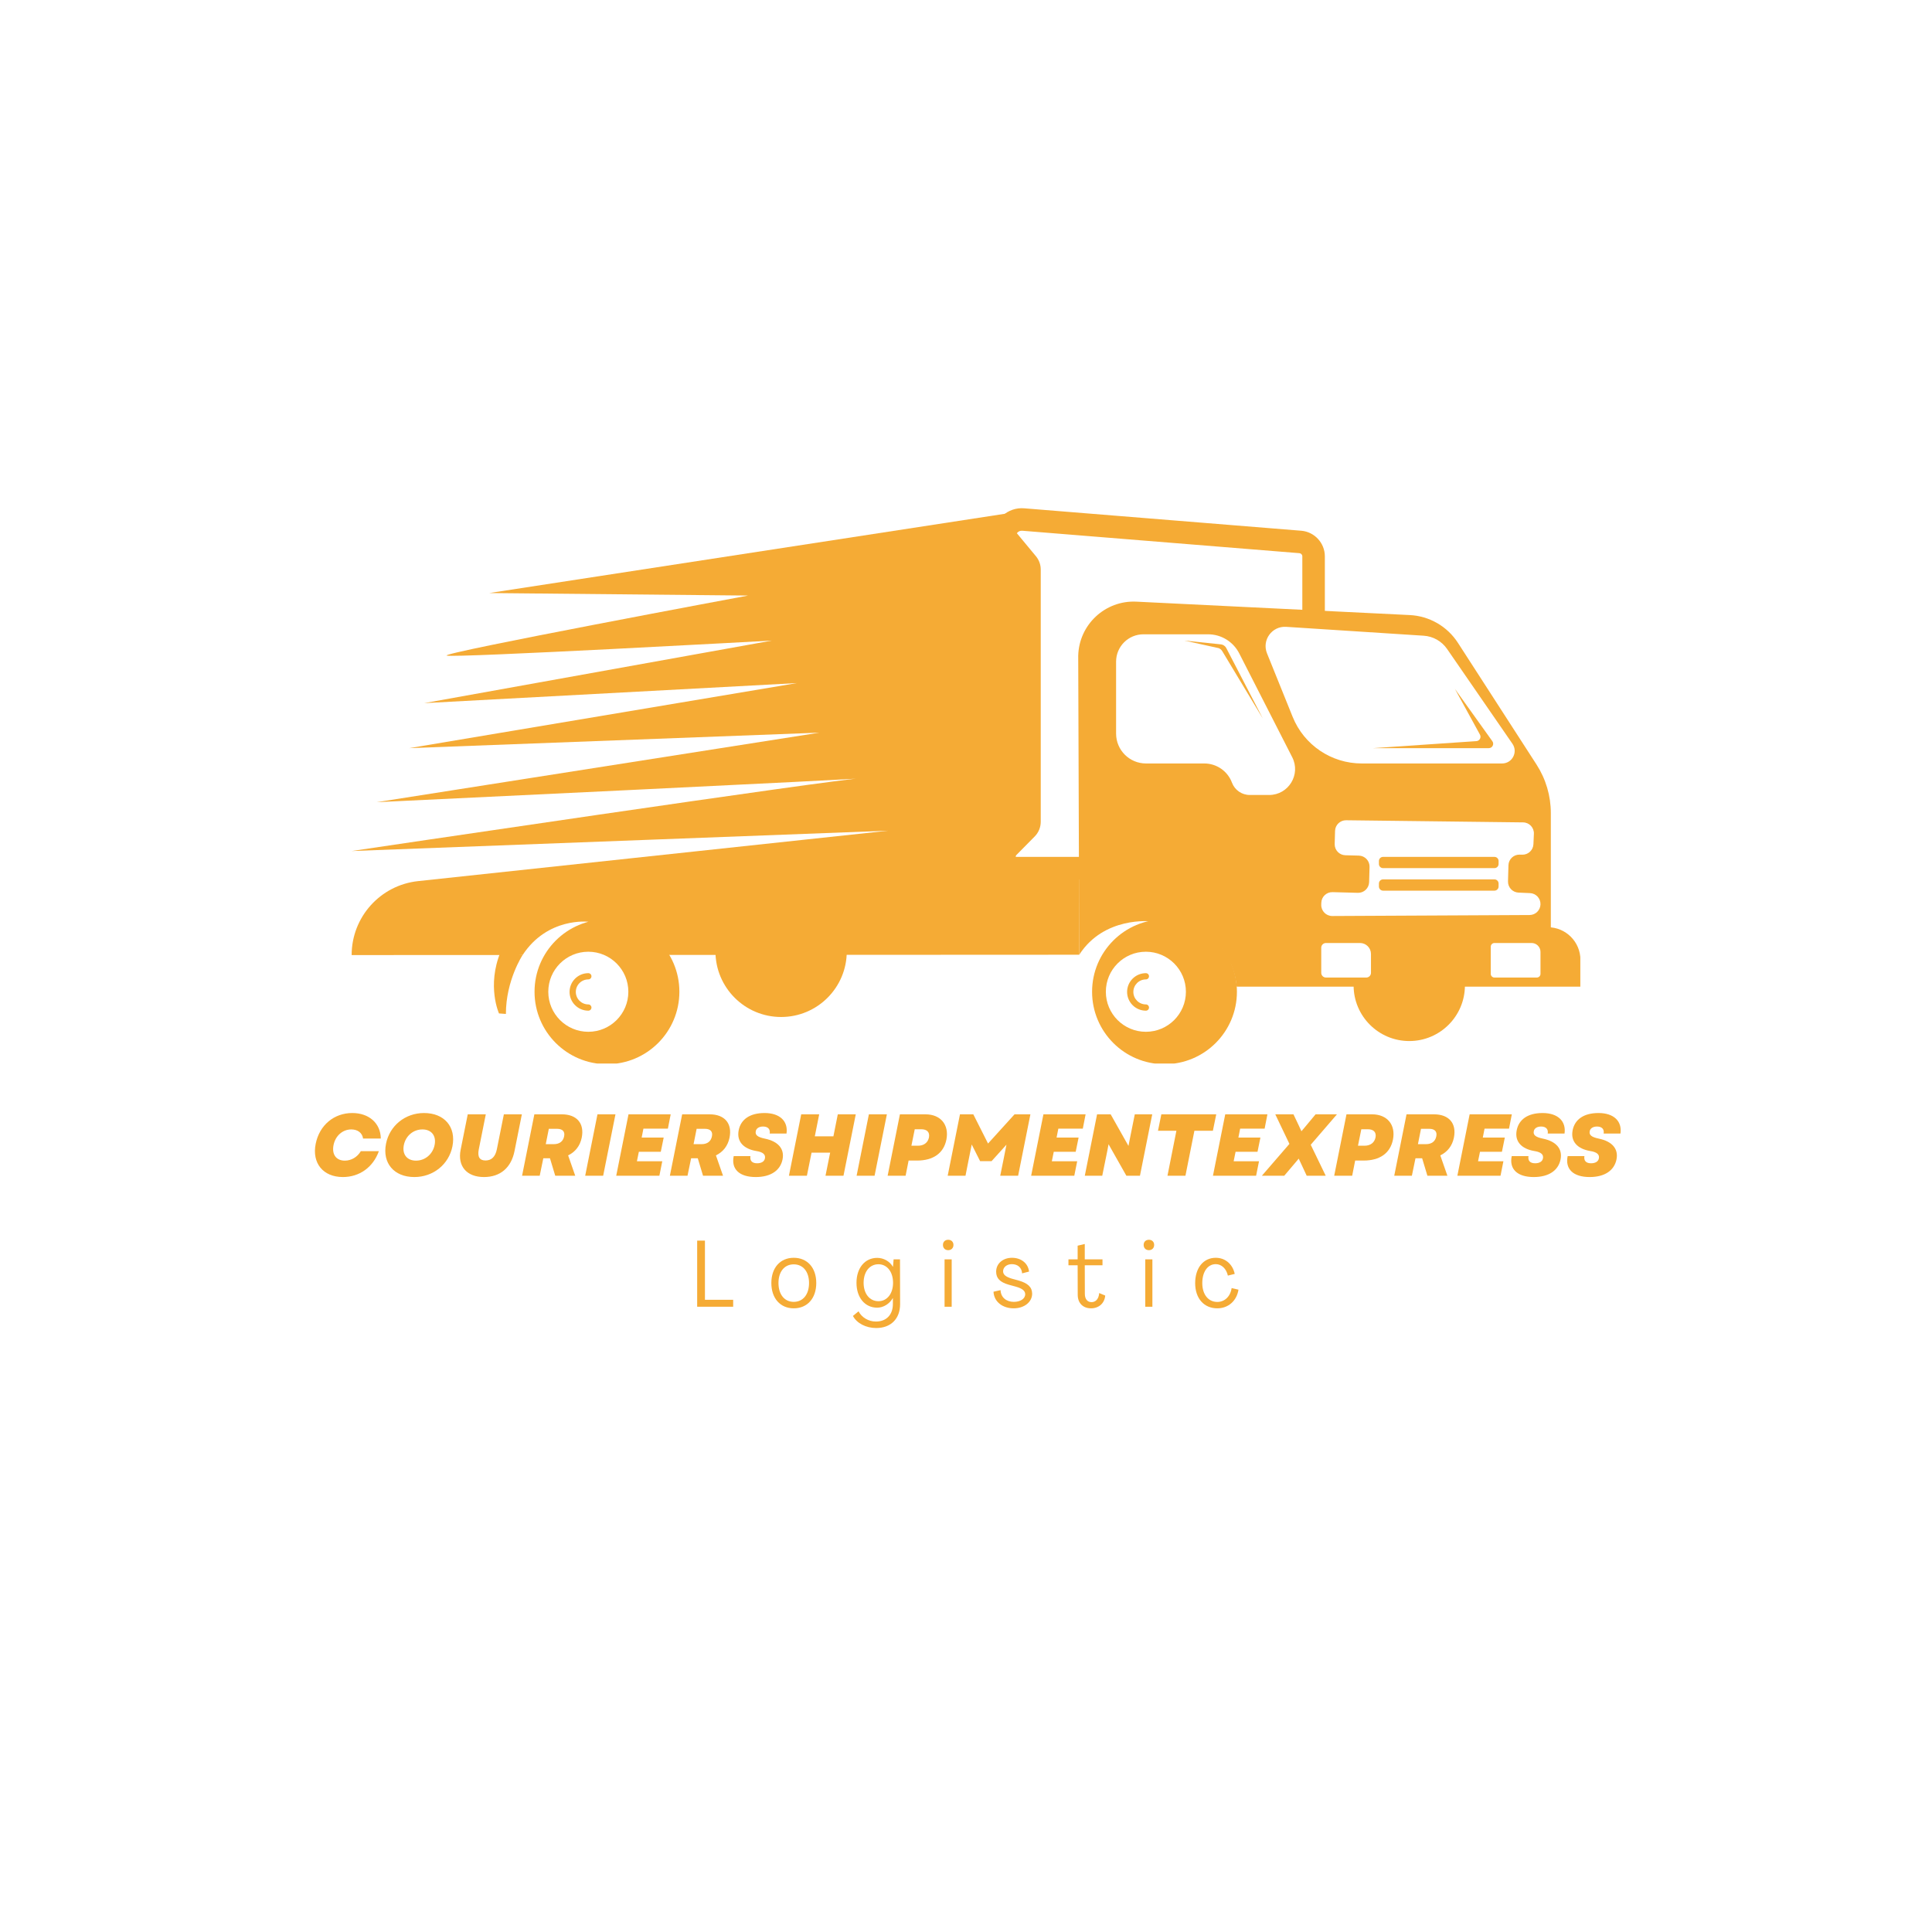 <svg xmlns="http://www.w3.org/2000/svg" xmlns:xlink="http://www.w3.org/1999/xlink" width="500" zoomAndPan="magnify" viewBox="0 0 375 375" height="500" preserveAspectRatio="xMidYMid meet" version="1.0"><defs><g/><clipPath id="a0a4ded19a"><path d="M 192 98.434 L 258 98.434 L 258 171 L 192 171 Z M 192 98.434 " clip-rule="nonzero"/></clipPath><clipPath id="a289ecff22"><path d="M 224 177 L 306.742 177 L 306.742 192 L 224 192 Z M 224 177 " clip-rule="nonzero"/></clipPath><clipPath id="3414b29b76"><path d="M 211 178 L 241 178 L 241 206.434 L 211 206.434 Z M 211 178 " clip-rule="nonzero"/></clipPath><clipPath id="ce454575c3"><path d="M 103 178 L 132 178 L 132 206.434 L 103 206.434 Z M 103 178 " clip-rule="nonzero"/></clipPath><clipPath id="7a17dacd7e"><path d="M 68.254 99 L 210 99 L 210 186 L 68.254 186 Z M 68.254 99 " clip-rule="nonzero"/></clipPath></defs><g clip-path="url(#a0a4ded19a)"><path fill="#f5ab35" d="M 192.797 170.688 L 254.969 170.688 L 254.969 166.32 L 197.164 166.32 L 197.164 104.176 C 197.164 103.734 197.398 103.449 197.539 103.32 C 197.68 103.191 197.98 102.98 198.422 103.016 L 252.219 107.371 C 252.535 107.398 252.781 107.664 252.781 107.98 L 252.781 120.938 L 257.152 120.938 L 257.152 107.98 C 257.152 105.402 255.141 103.223 252.574 103.016 L 198.777 98.66 C 197.238 98.535 195.711 99.062 194.578 100.109 C 193.445 101.152 192.797 102.637 192.797 104.176 L 192.797 170.688 " fill-opacity="1" fill-rule="nonzero"/></g><g clip-path="url(#a289ecff22)"><path fill="#f5ab35" d="M 256.453 188.828 C 256.453 189.332 256.863 189.742 257.367 189.742 L 265.191 189.742 C 265.695 189.742 266.105 189.332 266.105 188.828 L 266.105 185.164 C 266.105 183.988 265.152 183.035 263.977 183.035 L 257.367 183.035 C 256.863 183.035 256.453 183.445 256.453 183.949 Z M 289.355 189.027 C 289.355 189.422 289.676 189.742 290.07 189.742 L 298.293 189.742 C 298.688 189.742 299.008 189.422 299.008 189.027 L 299.008 184.762 C 299.008 183.809 298.234 183.035 297.281 183.035 L 290.07 183.035 C 289.676 183.035 289.355 183.355 289.355 183.75 Z M 226.031 177.797 L 300.414 179.973 C 303.918 179.973 306.762 182.812 306.762 186.316 L 306.762 191.508 L 240.031 191.508 C 239.406 184.324 233.379 178.688 226.031 178.688 C 225.402 178.688 224.789 178.734 224.184 178.812 L 226.031 177.797 " fill-opacity="1" fill-rule="nonzero"/></g><path fill="#f5ab35" d="M 233.75 148.188 C 236.145 148.188 238.285 149.672 239.125 151.914 C 239.664 153.352 241.039 154.305 242.574 154.305 L 246.336 154.305 C 250.098 154.305 252.531 150.328 250.82 146.977 L 240.535 126.824 C 239.375 124.551 237.039 123.117 234.488 123.117 L 221.938 123.117 C 219.008 123.117 216.633 125.492 216.633 128.422 L 216.633 142.391 C 216.633 145.594 219.23 148.188 222.434 148.188 Z M 264.309 148.188 L 291.559 148.188 C 293.523 148.188 294.68 145.984 293.566 144.367 L 280.879 125.965 C 279.84 124.457 278.164 123.508 276.336 123.391 L 249.645 121.668 C 246.887 121.492 244.891 124.254 245.926 126.816 L 250.906 139.148 C 253.113 144.613 258.418 148.188 264.309 148.188 Z M 258.59 177.797 L 296.891 177.605 C 298.039 177.602 298.977 176.684 299.008 175.535 C 299.039 174.375 298.133 173.402 296.977 173.352 L 294.734 173.254 C 293.574 173.199 292.672 172.23 292.703 171.07 L 292.789 167.949 C 292.82 166.773 293.797 165.852 294.973 165.883 L 295.457 165.895 C 296.613 165.926 297.586 165.02 297.637 163.863 L 297.727 161.848 C 297.781 160.645 296.832 159.637 295.629 159.625 L 261.285 159.211 C 260.121 159.199 259.164 160.121 259.133 161.281 L 259.062 163.824 C 259.035 164.996 259.961 165.973 261.133 166.004 L 263.758 166.074 C 264.934 166.109 265.859 167.086 265.828 168.262 L 265.746 171.227 C 265.715 172.402 264.738 173.328 263.562 173.297 L 258.648 173.164 C 257.473 173.133 256.496 174.059 256.465 175.234 L 256.453 175.613 C 256.422 176.812 257.391 177.801 258.59 177.797 Z M 209.48 185.312 L 209.281 127.305 C 209.414 121.242 214.523 116.484 220.578 116.781 L 273.637 119.383 C 277.438 119.57 280.914 121.574 282.98 124.77 L 298.238 148.398 C 300.051 151.207 301.016 154.477 301.016 157.82 L 301.016 180.215 L 223.383 178.84 C 223.383 178.84 214.32 177.797 209.48 185.312 " fill-opacity="1" fill-rule="nonzero"/><g clip-path="url(#3414b29b76)"><path fill="#f5ab35" d="M 222.414 200.27 C 226.703 200.27 230.184 196.793 230.184 192.5 C 230.184 188.211 226.703 184.73 222.414 184.73 C 218.121 184.73 214.645 188.211 214.645 192.5 C 214.645 196.793 218.121 200.27 222.414 200.27 Z M 226.031 178.445 C 233.793 178.445 240.086 184.738 240.086 192.5 C 240.086 200.266 233.793 206.559 226.031 206.559 C 218.266 206.559 211.973 200.266 211.973 192.5 C 211.973 184.738 218.266 178.445 226.031 178.445 " fill-opacity="1" fill-rule="nonzero"/></g><g clip-path="url(#ce454575c3)"><path fill="#f5ab35" d="M 114.191 200.27 C 118.484 200.27 121.961 196.793 121.961 192.5 C 121.961 188.211 118.484 184.73 114.191 184.73 C 109.902 184.73 106.422 188.211 106.422 192.5 C 106.422 196.793 109.902 200.27 114.191 200.27 Z M 117.812 178.445 C 125.574 178.445 131.867 184.738 131.867 192.5 C 131.867 200.266 125.574 206.559 117.812 206.559 C 110.047 206.559 103.754 200.266 103.754 192.5 C 103.754 184.738 110.047 178.445 117.812 178.445 " fill-opacity="1" fill-rule="nonzero"/></g><g clip-path="url(#7a17dacd7e)"><path fill="#f5ab35" d="M 68.254 165.184 C 68.254 165.184 163.418 151.043 167.305 151.043 C 171.188 151.043 73.109 155.703 73.109 155.703 L 159.051 142.207 L 79.422 145.215 L 154.68 132.586 L 82.332 136.477 L 149.824 124.336 C 149.824 124.336 88.16 127.734 86.703 127.25 C 85.246 126.766 145.211 115.598 145.211 115.598 L 94.957 115.109 L 196.727 99.465 L 194.496 166.578 L 209.48 166.578 L 209.48 185.312 L 120.238 185.355 C 118.93 183.414 116.707 182.141 114.191 182.141 C 111.672 182.141 109.453 183.418 108.141 185.359 L 105.875 185.363 L 114.191 178.914 C 114.191 178.914 106.301 177.965 101.445 185.363 L 68.254 185.379 C 68.254 178 73.816 171.809 81.152 171.023 L 172.402 161.238 L 68.254 165.184 " fill-opacity="1" fill-rule="nonzero"/></g><path fill="#f5ab35" d="M 101.445 185.363 C 101.445 185.363 98.195 190.25 98.195 196.805 L 96.855 196.707 C 96.855 196.707 94.434 191.383 97.176 184.73 L 101.445 185.363 " fill-opacity="1" fill-rule="nonzero"/><path fill="#f5ab35" d="M 138.867 184.652 C 138.867 191.691 144.574 197.398 151.613 197.398 C 158.652 197.398 164.359 191.691 164.359 184.652 C 164.359 177.613 158.652 171.906 151.613 171.906 C 144.574 171.906 138.867 177.613 138.867 184.652 " fill-opacity="1" fill-rule="nonzero"/><path fill="#f5ab35" d="M 273.539 202.066 C 267.57 202.066 262.734 197.23 262.734 191.266 L 284.34 191.266 C 284.34 197.23 279.504 202.066 273.539 202.066 " fill-opacity="1" fill-rule="nonzero"/><path fill="#f5ab35" d="M 266.535 145.215 L 288.973 145.215 C 289.668 145.215 290.07 144.43 289.664 143.867 L 282.395 133.711 L 287.258 142.59 C 287.559 143.137 287.191 143.805 286.57 143.852 L 266.535 145.215 " fill-opacity="1" fill-rule="nonzero"/><path fill="#f5ab35" d="M 229.898 124.336 L 237.031 125.078 C 237.457 125.145 237.824 125.414 238.023 125.797 L 245.113 139.461 L 237.23 126.375 C 237.066 126.105 236.82 125.902 236.523 125.797 L 229.898 124.336 " fill-opacity="1" fill-rule="nonzero"/><path fill="#f5ab35" d="M 222.414 196.172 C 222.75 196.172 223.02 195.902 223.02 195.566 C 223.02 195.23 222.75 194.957 222.414 194.957 C 221.074 194.957 219.984 193.867 219.984 192.531 C 219.984 191.191 221.074 190.102 222.414 190.102 C 222.75 190.102 223.02 189.832 223.02 189.496 C 223.02 189.16 222.75 188.891 222.414 188.891 C 220.406 188.891 218.77 190.523 218.77 192.531 C 218.77 194.539 220.406 196.172 222.414 196.172 " fill-opacity="1" fill-rule="nonzero"/><path fill="#f5ab35" d="M 114.191 196.172 C 114.527 196.172 114.801 195.902 114.801 195.566 C 114.801 195.23 114.527 194.957 114.191 194.957 C 112.855 194.957 111.766 193.867 111.766 192.531 C 111.766 191.191 112.855 190.102 114.191 190.102 C 114.527 190.102 114.801 189.832 114.801 189.496 C 114.801 189.16 114.527 188.891 114.191 188.891 C 112.184 188.891 110.551 190.523 110.551 192.531 C 110.551 194.539 112.184 196.172 114.191 196.172 " fill-opacity="1" fill-rule="nonzero"/><path fill="#f5ab35" d="M 196.969 103.016 L 201.074 107.965 C 201.68 108.695 202.008 109.609 202.008 110.559 L 202.008 159.496 C 202.008 160.566 201.59 161.594 200.84 162.352 L 196.922 166.32 L 196.969 103.016 " fill-opacity="1" fill-rule="nonzero"/><path fill="#f5ab35" d="M 268.453 168.504 L 290.07 168.504 C 290.516 168.504 290.875 168.145 290.875 167.699 L 290.875 167.121 C 290.875 166.68 290.516 166.32 290.07 166.32 L 268.453 166.32 C 268.008 166.32 267.648 166.68 267.648 167.121 L 267.648 167.699 C 267.648 168.145 268.008 168.504 268.453 168.504 " fill-opacity="1" fill-rule="nonzero"/><path fill="#f5ab35" d="M 268.453 172.875 L 290.07 172.875 C 290.516 172.875 290.875 172.512 290.875 172.07 L 290.875 171.492 C 290.875 171.047 290.516 170.688 290.07 170.688 L 268.453 170.688 C 268.008 170.688 267.648 171.047 267.648 171.492 L 267.648 172.07 C 267.648 172.512 268.008 172.875 268.453 172.875 " fill-opacity="1" fill-rule="nonzero"/><g fill="#f5ab35" fill-opacity="1"><g transform="translate(60.361, 228.209)"><g><path d="M 6.195 0.254 C 9.398 0.254 12.055 -1.633 13.176 -4.766 L 9.672 -4.766 C 9.008 -3.625 7.832 -2.93 6.57 -2.93 C 4.887 -2.93 4.02 -4.137 4.375 -5.941 C 4.734 -7.746 6.129 -8.988 7.832 -8.988 C 9.074 -8.988 9.961 -8.309 10.113 -7.219 L 13.551 -7.219 C 13.52 -10.18 11.27 -12.172 8.02 -12.172 C 4.477 -12.172 1.652 -9.824 0.918 -6.215 C 0.152 -2.453 2.348 0.254 6.195 0.254 Z M 6.195 0.254 "/></g></g></g><g fill="#f5ab35" fill-opacity="1"><g transform="translate(74.008, 228.209)"><g><path d="M 6.418 0.254 C 10.078 0.254 13.109 -2.195 13.809 -5.703 C 14.555 -9.465 12.258 -12.172 8.293 -12.172 C 4.648 -12.172 1.617 -9.723 0.918 -6.215 C 0.172 -2.453 2.469 0.254 6.418 0.254 Z M 4.375 -5.941 C 4.734 -7.746 6.215 -8.988 7.984 -8.988 C 9.738 -8.988 10.707 -7.762 10.352 -5.977 C 9.992 -4.172 8.496 -2.93 6.742 -2.93 C 4.988 -2.93 4.02 -4.152 4.375 -5.941 Z M 4.375 -5.941 "/></g></g></g><g fill="#f5ab35" fill-opacity="1"><g transform="translate(88.148, 228.209)"><g><path d="M 5.789 0.254 C 8.957 0.254 11.066 -1.551 11.715 -4.766 L 13.145 -11.918 L 9.652 -11.918 L 8.293 -5.141 C 8 -3.695 7.27 -2.961 6.094 -2.961 C 4.938 -2.961 4.496 -3.66 4.785 -5.125 L 6.145 -11.918 L 2.641 -11.918 L 1.262 -5.039 C 0.629 -1.871 2.418 0.254 5.789 0.254 Z M 5.789 0.254 "/></g></g></g><g fill="#f5ab35" fill-opacity="1"><g transform="translate(100.96, 228.209)"><g><path d="M 0.375 0 L 3.797 0 L 4.496 -3.387 L 5.789 -3.387 L 6.809 0 L 10.691 0 L 9.312 -3.949 C 10.691 -4.613 11.629 -5.789 11.953 -7.391 C 12.512 -10.148 11 -11.918 8.105 -11.918 L 2.758 -11.918 Z M 4.973 -6.129 L 5.566 -9.109 L 7.152 -9.109 C 8.258 -9.109 8.734 -8.562 8.531 -7.629 C 8.344 -6.672 7.629 -6.129 6.539 -6.129 Z M 4.973 -6.129 "/></g></g></g><g fill="#f5ab35" fill-opacity="1"><g transform="translate(113.211, 228.209)"><g><path d="M 0.375 0 L 3.863 0 L 6.25 -11.918 L 2.758 -11.918 Z M 0.375 0 "/></g></g></g><g fill="#f5ab35" fill-opacity="1"><g transform="translate(119.235, 228.209)"><g><path d="M 0.375 0 L 8.75 0 L 9.312 -2.809 L 4.391 -2.809 L 4.766 -4.648 L 9.023 -4.648 L 9.586 -7.406 L 5.312 -7.406 L 5.652 -9.141 L 10.402 -9.141 L 10.945 -11.918 L 2.758 -11.918 Z M 0.375 0 "/></g></g></g><g fill="#f5ab35" fill-opacity="1"><g transform="translate(129.649, 228.209)"><g><path d="M 0.375 0 L 3.797 0 L 4.496 -3.387 L 5.789 -3.387 L 6.809 0 L 10.691 0 L 9.312 -3.949 C 10.691 -4.613 11.629 -5.789 11.953 -7.391 C 12.512 -10.148 11 -11.918 8.105 -11.918 L 2.758 -11.918 Z M 4.973 -6.129 L 5.566 -9.109 L 7.152 -9.109 C 8.258 -9.109 8.734 -8.562 8.531 -7.629 C 8.344 -6.672 7.629 -6.129 6.539 -6.129 Z M 4.973 -6.129 "/></g></g></g><g fill="#f5ab35" fill-opacity="1"><g transform="translate(141.9, 228.209)"><g><path d="M 4.785 0.254 C 7.746 0.254 9.566 -1.055 9.992 -3.168 C 10.402 -5.227 9.141 -6.672 6.555 -7.203 C 5.16 -7.492 4.629 -7.898 4.801 -8.664 C 4.902 -9.195 5.43 -9.551 6.215 -9.551 C 7.254 -9.551 7.645 -8.922 7.492 -8.188 L 10.762 -8.188 C 11.102 -10.605 9.449 -12.172 6.504 -12.172 C 3.594 -12.172 1.891 -10.895 1.48 -8.836 C 1.039 -6.621 2.453 -5.211 4.871 -4.801 C 6.215 -4.598 6.727 -4.102 6.57 -3.355 C 6.453 -2.758 5.891 -2.418 5.055 -2.418 C 4.07 -2.418 3.625 -2.91 3.762 -3.812 L 0.512 -3.812 C -0.016 -1.277 1.617 0.254 4.785 0.254 Z M 4.785 0.254 "/></g></g></g><g fill="#f5ab35" fill-opacity="1"><g transform="translate(152.756, 228.209)"><g><path d="M 7.473 0 L 10.965 0 L 13.348 -11.918 L 9.859 -11.918 L 9.008 -7.645 L 5.398 -7.645 L 6.25 -11.918 L 2.758 -11.918 L 0.375 0 L 3.863 0 L 4.766 -4.477 L 8.375 -4.477 Z M 7.473 0 "/></g></g></g><g fill="#f5ab35" fill-opacity="1"><g transform="translate(165.892, 228.209)"><g><path d="M 0.375 0 L 3.863 0 L 6.25 -11.918 L 2.758 -11.918 Z M 0.375 0 "/></g></g></g><g fill="#f5ab35" fill-opacity="1"><g transform="translate(171.915, 228.209)"><g><path d="M 0.375 0 L 3.863 0 L 4.445 -2.945 L 6.078 -2.945 C 9.227 -2.945 11.254 -4.375 11.781 -7.016 C 12.344 -9.891 10.656 -11.918 7.73 -11.918 L 2.758 -11.918 Z M 4.988 -5.824 L 5.637 -9.023 L 6.879 -9.023 C 8.055 -9.023 8.582 -8.426 8.395 -7.422 C 8.172 -6.383 7.371 -5.824 6.25 -5.824 Z M 4.988 -5.824 "/></g></g></g><g fill="#f5ab35" fill-opacity="1"><g transform="translate(183.571, 228.209)"><g><path d="M 0.375 0 L 3.832 0 L 4.461 -3.184 L 5.039 -6.062 L 6.672 -2.824 L 8.887 -2.824 L 11.781 -6.027 L 11.219 -3.184 L 10.574 0 L 14.047 0 L 16.43 -11.918 L 13.348 -11.918 L 8.207 -6.25 L 5.348 -11.918 L 2.758 -11.918 Z M 0.375 0 "/></g></g></g><g fill="#f5ab35" fill-opacity="1"><g transform="translate(199.77, 228.209)"><g><path d="M 0.375 0 L 8.75 0 L 9.312 -2.809 L 4.391 -2.809 L 4.766 -4.648 L 9.023 -4.648 L 9.586 -7.406 L 5.312 -7.406 L 5.652 -9.141 L 10.402 -9.141 L 10.945 -11.918 L 2.758 -11.918 Z M 0.375 0 "/></g></g></g><g fill="#f5ab35" fill-opacity="1"><g transform="translate(210.183, 228.209)"><g><path d="M 0.375 0 L 3.762 0 L 4.684 -4.527 L 4.988 -6.113 L 8.445 0 L 11.082 0 L 13.465 -11.918 L 10.078 -11.918 L 9.16 -7.355 L 8.852 -5.789 L 5.398 -11.918 L 2.758 -11.918 Z M 0.375 0 "/></g></g></g><g fill="#f5ab35" fill-opacity="1"><g transform="translate(223.438, 228.209)"><g><path d="M 3.168 0 L 6.656 0 L 8.395 -8.734 L 11.984 -8.734 L 12.633 -11.918 L 1.977 -11.918 L 1.328 -8.734 L 4.902 -8.734 Z M 3.168 0 "/></g></g></g><g fill="#f5ab35" fill-opacity="1"><g transform="translate(235.06, 228.209)"><g><path d="M 0.375 0 L 8.75 0 L 9.312 -2.809 L 4.391 -2.809 L 4.766 -4.648 L 9.023 -4.648 L 9.586 -7.406 L 5.312 -7.406 L 5.652 -9.141 L 10.402 -9.141 L 10.945 -11.918 L 2.758 -11.918 Z M 0.375 0 "/></g></g></g><g fill="#f5ab35" fill-opacity="1"><g transform="translate(245.474, 228.209)"><g><path d="M -0.543 0 L 3.797 0 L 5.688 -2.23 L 6.605 -3.32 L 7.117 -2.23 L 8.156 0 L 11.848 0 L 8.938 -6.012 L 14.027 -11.918 L 9.875 -11.918 L 8.035 -9.703 L 7.133 -8.633 L 6.641 -9.703 L 5.586 -11.918 L 2.059 -11.918 L 4.801 -6.18 Z M -0.543 0 "/></g></g></g><g fill="#f5ab35" fill-opacity="1"><g transform="translate(258.593, 228.209)"><g><path d="M 0.375 0 L 3.863 0 L 4.445 -2.945 L 6.078 -2.945 C 9.227 -2.945 11.254 -4.375 11.781 -7.016 C 12.344 -9.891 10.656 -11.918 7.73 -11.918 L 2.758 -11.918 Z M 4.988 -5.824 L 5.637 -9.023 L 6.879 -9.023 C 8.055 -9.023 8.582 -8.426 8.395 -7.422 C 8.172 -6.383 7.371 -5.824 6.25 -5.824 Z M 4.988 -5.824 "/></g></g></g><g fill="#f5ab35" fill-opacity="1"><g transform="translate(270.248, 228.209)"><g><path d="M 0.375 0 L 3.797 0 L 4.496 -3.387 L 5.789 -3.387 L 6.809 0 L 10.691 0 L 9.312 -3.949 C 10.691 -4.613 11.629 -5.789 11.953 -7.391 C 12.512 -10.148 11 -11.918 8.105 -11.918 L 2.758 -11.918 Z M 4.973 -6.129 L 5.566 -9.109 L 7.152 -9.109 C 8.258 -9.109 8.734 -8.562 8.531 -7.629 C 8.344 -6.672 7.629 -6.129 6.539 -6.129 Z M 4.973 -6.129 "/></g></g></g><g fill="#f5ab35" fill-opacity="1"><g transform="translate(282.499, 228.209)"><g><path d="M 0.375 0 L 8.75 0 L 9.312 -2.809 L 4.391 -2.809 L 4.766 -4.648 L 9.023 -4.648 L 9.586 -7.406 L 5.312 -7.406 L 5.652 -9.141 L 10.402 -9.141 L 10.945 -11.918 L 2.758 -11.918 Z M 0.375 0 "/></g></g></g><g fill="#f5ab35" fill-opacity="1"><g transform="translate(292.913, 228.209)"><g><path d="M 4.785 0.254 C 7.746 0.254 9.566 -1.055 9.992 -3.168 C 10.402 -5.227 9.141 -6.672 6.555 -7.203 C 5.16 -7.492 4.629 -7.898 4.801 -8.664 C 4.902 -9.195 5.43 -9.551 6.215 -9.551 C 7.254 -9.551 7.645 -8.922 7.492 -8.188 L 10.762 -8.188 C 11.102 -10.605 9.449 -12.172 6.504 -12.172 C 3.594 -12.172 1.891 -10.895 1.48 -8.836 C 1.039 -6.621 2.453 -5.211 4.871 -4.801 C 6.215 -4.598 6.727 -4.102 6.57 -3.355 C 6.453 -2.758 5.891 -2.418 5.055 -2.418 C 4.07 -2.418 3.625 -2.91 3.762 -3.812 L 0.512 -3.812 C -0.016 -1.277 1.617 0.254 4.785 0.254 Z M 4.785 0.254 "/></g></g></g><g fill="#f5ab35" fill-opacity="1"><g transform="translate(303.769, 228.209)"><g><path d="M 4.785 0.254 C 7.746 0.254 9.566 -1.055 9.992 -3.168 C 10.402 -5.227 9.141 -6.672 6.555 -7.203 C 5.16 -7.492 4.629 -7.898 4.801 -8.664 C 4.902 -9.195 5.43 -9.551 6.215 -9.551 C 7.254 -9.551 7.645 -8.922 7.492 -8.188 L 10.762 -8.188 C 11.102 -10.605 9.449 -12.172 6.504 -12.172 C 3.594 -12.172 1.891 -10.895 1.48 -8.836 C 1.039 -6.621 2.453 -5.211 4.871 -4.801 C 6.215 -4.598 6.727 -4.102 6.57 -3.355 C 6.453 -2.758 5.891 -2.418 5.055 -2.418 C 4.07 -2.418 3.625 -2.91 3.762 -3.812 L 0.512 -3.812 C -0.016 -1.277 1.617 0.254 4.785 0.254 Z M 4.785 0.254 "/></g></g></g><g fill="#f5ab35" fill-opacity="1"><g transform="translate(134.226, 253.636)"><g><path d="M 1.094 0 L 8.082 0 L 8.082 -1.348 L 2.602 -1.348 L 2.602 -12.832 L 1.094 -12.832 Z M 1.094 0 "/></g></g></g><g fill="#f5ab35" fill-opacity="1"><g transform="translate(149.171, 253.636)"><g><path d="M 4.895 0.309 C 7.535 0.309 9.266 -1.637 9.266 -4.605 C 9.266 -7.57 7.535 -9.5 4.895 -9.5 C 2.273 -9.5 0.547 -7.57 0.547 -4.605 C 0.547 -1.637 2.273 0.309 4.895 0.309 Z M 4.895 -0.945 C 3.094 -0.945 1.93 -2.383 1.93 -4.605 C 1.93 -6.809 3.094 -8.227 4.895 -8.227 C 6.699 -8.227 7.863 -6.809 7.863 -4.605 C 7.863 -2.383 6.699 -0.945 4.895 -0.945 Z M 4.895 -0.945 "/></g></g></g><g fill="#f5ab35" fill-opacity="1"><g transform="translate(165.662, 253.636)"><g><path d="M 4.406 4.133 C 7.246 4.133 9.047 2.348 9.047 -0.508 L 9.027 -9.191 L 7.789 -9.191 L 7.664 -7.754 L 7.645 -7.754 C 7.062 -8.793 5.859 -9.484 4.605 -9.484 C 2.223 -9.484 0.582 -7.535 0.582 -4.641 C 0.582 -1.766 2.223 0.184 4.605 0.184 C 5.805 0.184 7.027 -0.582 7.625 -1.676 L 7.645 -1.676 L 7.645 -0.508 C 7.645 1.582 6.352 2.875 4.352 2.875 C 2.93 2.875 1.602 2.094 0.984 0.891 L -0.109 1.785 C 0.637 3.203 2.422 4.133 4.406 4.133 Z M 4.844 -1.074 C 3.129 -1.074 1.965 -2.531 1.965 -4.641 C 1.965 -6.789 3.129 -8.246 4.844 -8.246 C 6.535 -8.246 7.68 -6.754 7.68 -4.641 C 7.68 -2.566 6.535 -1.074 4.844 -1.074 Z M 4.844 -1.074 "/></g></g></g><g fill="#f5ab35" fill-opacity="1"><g transform="translate(182.3, 253.636)"><g><path d="M 1.746 -10.977 C 2.348 -10.977 2.766 -11.395 2.766 -11.996 C 2.766 -12.598 2.348 -12.996 1.746 -12.996 C 1.129 -12.996 0.727 -12.598 0.727 -11.996 C 0.727 -11.395 1.129 -10.977 1.746 -10.977 Z M 1.039 0 L 2.422 0 L 2.422 -9.191 L 1.039 -9.191 Z M 1.039 0 "/></g></g></g><g fill="#f5ab35" fill-opacity="1"><g transform="translate(192.476, 253.636)"><g><path d="M 4.277 0.309 C 6.336 0.309 7.863 -0.91 7.863 -2.547 C 7.844 -3.805 7.043 -4.57 5.207 -5.098 L 3.879 -5.461 C 2.711 -5.824 2.223 -6.242 2.223 -6.898 C 2.238 -7.664 2.93 -8.266 3.934 -8.266 C 5.023 -8.266 5.844 -7.625 5.914 -6.48 L 7.262 -6.824 C 7.082 -8.43 5.734 -9.5 3.949 -9.5 C 2.184 -9.5 0.875 -8.375 0.875 -6.809 C 0.875 -5.535 1.602 -4.77 3.312 -4.277 L 4.641 -3.914 C 5.934 -3.551 6.5 -3.113 6.516 -2.438 C 6.516 -1.527 5.551 -0.945 4.312 -0.945 C 2.859 -0.945 1.785 -1.801 1.73 -3.223 L 0.363 -2.914 C 0.453 -0.965 2.129 0.309 4.277 0.309 Z M 4.277 0.309 "/></g></g></g><g fill="#f5ab35" fill-opacity="1"><g transform="translate(207.385, 253.636)"><g><path d="M 4.387 0.309 C 5.859 0.309 7.008 -0.637 7.137 -2.168 L 5.969 -2.656 C 5.879 -1.473 5.262 -0.891 4.477 -0.891 C 3.641 -0.891 3.184 -1.547 3.184 -2.492 L 3.168 -8.047 L 6.609 -8.047 L 6.609 -9.191 L 3.168 -9.191 L 3.168 -12.176 L 1.785 -11.852 L 1.785 -9.191 L 0 -9.191 L 0 -8.047 L 1.785 -8.047 L 1.801 -2.312 C 1.801 -0.727 2.805 0.309 4.387 0.309 Z M 4.387 0.309 "/></g></g></g><g fill="#f5ab35" fill-opacity="1"><g transform="translate(221.256, 253.636)"><g><path d="M 1.746 -10.977 C 2.348 -10.977 2.766 -11.395 2.766 -11.996 C 2.766 -12.598 2.348 -12.996 1.746 -12.996 C 1.129 -12.996 0.727 -12.598 0.727 -11.996 C 0.727 -11.395 1.129 -10.977 1.746 -10.977 Z M 1.039 0 L 2.422 0 L 2.422 -9.191 L 1.039 -9.191 Z M 1.039 0 "/></g></g></g><g fill="#f5ab35" fill-opacity="1"><g transform="translate(231.432, 253.636)"><g><path d="M 4.844 0.309 C 6.973 0.309 8.609 -1.129 8.957 -3.312 L 7.625 -3.621 C 7.391 -1.984 6.262 -0.93 4.844 -0.93 C 3.113 -0.93 1.93 -2.367 1.93 -4.586 C 1.93 -6.824 3.004 -8.266 4.551 -8.266 C 5.66 -8.266 6.59 -7.41 6.898 -6.043 L 8.227 -6.371 C 7.828 -8.266 6.391 -9.5 4.551 -9.5 C 2.148 -9.5 0.562 -7.555 0.547 -4.586 C 0.547 -1.637 2.238 0.309 4.844 0.309 Z M 4.844 0.309 "/></g></g></g></svg>